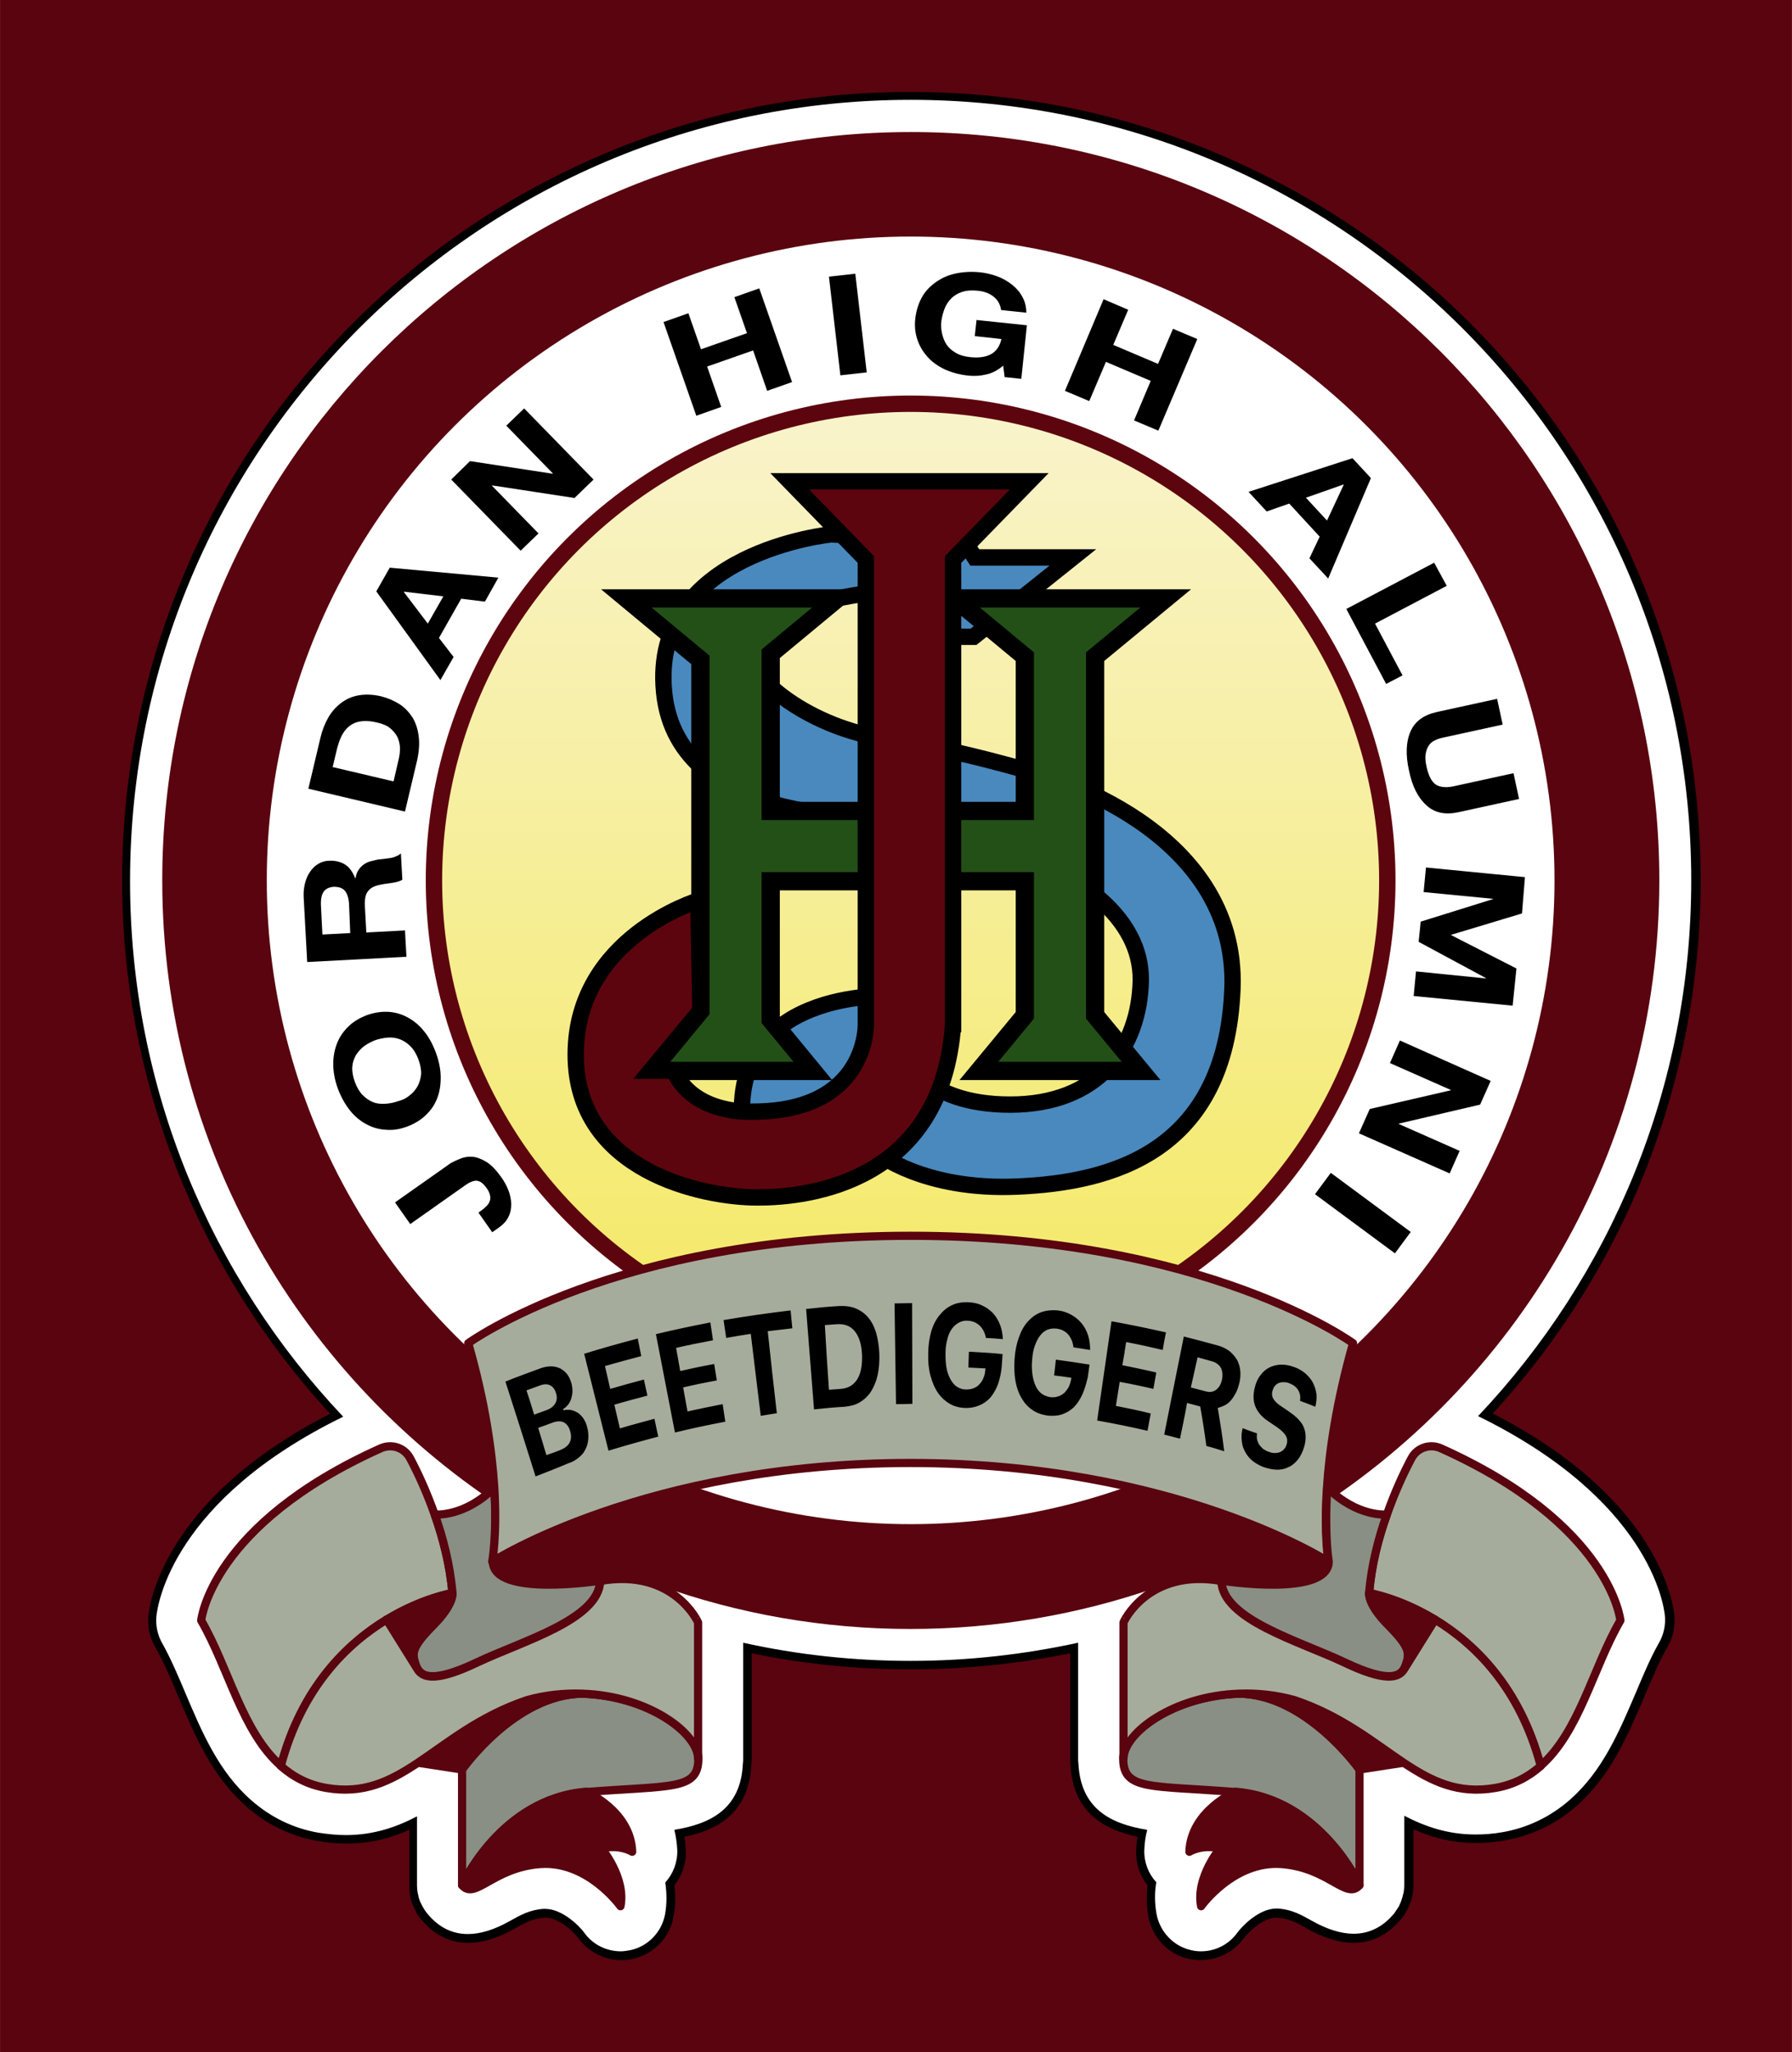 <svg height="2500" viewBox="0 0 612 700.9" width="2183" xmlns="http://www.w3.org/2000/svg" xmlns:xlink="http://www.w3.org/1999/xlink"><linearGradient id="a" gradientUnits="userSpaceOnUse" x1="311.041" x2="311.041" y1="137.935" y2="463.474"><stop offset="0" stop-color="#f9f3cc"/><stop offset="1" stop-color="#f4e963"/></linearGradient><path d="m0 0h612v700.9h-612z" fill="#59040f"/><path d="m410.1 668c-1.2 0-2.5-.1-3.7-.4-6.5-1.4-11.6-6.7-12.8-13.3-.7-3.5-.7-7.2-.2-10.9-2.7-3.2-4.1-7.2-4-11.4.1-1.9.3-3.9.7-5.8-10-1.8-22.4-6.6-23.2-23.7-.1-.6-.1-1.2-.1-1.7v-37.8c-18.3 3.9-37 5.8-55.8 5.8-18.7 0-37.5-2-55.8-5.8v37.8c0 .6 0 1.2-.1 1.8-.8 17.1-13.2 21.8-23.2 23.6.4 1.9.6 3.9.7 5.8.1 4.2-1.3 8.2-4 11.4.5 3.7.4 7.4-.2 10.9-1.3 6.6-6.3 11.8-12.9 13.2-1.2.3-2.4.4-3.6.4-5.4 0-10.5-2.6-13.6-7-1.2-1.6-6.7-7.5-12.1-7.5h-.5c-4.4.3-7.4 2-10.8 3.9-5.5 3.1-10.5 4.6-15.1 4.6-5.8 0-10.8-2.5-14.9-7.4v-.1l-.1-.1s-.1-.2-.2-.3l-.1-.1c-.5-.6-.8-1.2-1.1-1.7l-.3-.6-.1-.2c-.3-.6-.5-1.1-.7-1.6l-.3-.9c-.2-.5-.3-1.1-.5-1.7v-.2c0-.2-.1-.4-.1-.6-.1-.9-.2-1.7-.2-2.5v-21.6c-7.7 3.8-15.1 5.5-22.9 5.5-3.1 0-6.3-.3-9.5-.9-8.9-1.6-16.8-5.4-23.6-11.3l-.1-.1c-11.3-10-17.2-23.7-22.8-37.1-2.6-6.1-5.1-12-7.9-16.8-1.8-3.1-2.5-6.5-2.2-10 .4-4 5.5-39.8 62.9-68.5-46.4-49.8-71.9-114.5-71.9-182.6 0-71.6 27.9-138.9 78.5-189.5 50.5-50.4 117.8-78.2 189.3-78.2 71.6 0 138.9 27.9 189.5 78.5s78.5 117.9 78.5 189.5c0 68.1-25.5 132.8-71.9 182.6 57.4 28.7 62.5 64.5 62.9 68.5.4 3.5-.4 7-2.2 10-2.8 4.9-5.2 10.7-7.8 16.8-5.6 13.3-11.4 27-22.7 37l-.1.1c-6.8 6-14.8 9.8-23.7 11.4-3.2.6-6.4.9-9.5.9-7.8 0-15.1-1.8-22.9-5.5v21.5c0 .8-.1 1.6-.2 2.4 0 .2-.1.4-.1.7v.2c-.1.6-.3 1.1-.4 1.7l-.3.9c-.2.5-.4 1-.7 1.5l-.1.2-.3.6c-.3.5-.6 1-1.1 1.6l-.1.2c-.1.1-.2.2-.3.4 0 0 0 .1-.1.1-4.1 4.9-9.1 7.4-14.9 7.4-4.6 0-9.6-1.6-15.1-4.6-3.5-1.9-6.4-3.6-10.8-3.9h-.6c-4.9 0-10.3 5.1-12.1 7.6-3.4 4.3-8.4 6.9-13.8 6.9z" fill="#fff"/><path d="m311 34.1c147.2 0 266.6 119.3 266.6 266.6 0 70.9-27.7 135.3-72.8 183 58.2 28.5 63.4 64.1 63.8 68.2.3 3.2-.4 6.4-2 9.2-2.8 4.9-5.3 10.8-7.9 17-5.6 13.1-11.3 26.7-22.4 36.5 0 0 0 .1-.1.1-6.6 5.8-14.4 9.6-23 11.1-3.3.6-6.4.8-9.3.8-9.4 0-17.2-2.7-24.3-6.4v23.7c0 .8-.1 1.5-.2 2.3 0 .3-.1.5-.2.8-.1.5-.2 1-.4 1.5l-.3.9c-.2.5-.4 1-.6 1.4-.1.3-.2.5-.4.7-.3.5-.6 1-1 1.5-.1.2-.2.3-.3.5 0 0 0 .1-.1.1-3.8 4.6-8.5 6.9-13.8 6.9-4.3 0-9.1-1.5-14.4-4.5-3.4-1.9-6.7-3.8-11.4-4.1h-.7c-5.8 0-11.6 6-13.2 8.2-2.9 4.1-7.6 6.4-12.4 6.4-1.1 0-2.2-.1-3.4-.4-6-1.3-10.6-6.2-11.8-12.2-.7-3.9-.7-7.6-.1-11-2.7-2.9-4.2-6.8-4.1-10.9.1-2.5.4-4.8 1-7-12.4-2-22.7-7.1-23.5-22.6-.1-.6-.1-1.1-.1-1.7v-39.6c-18.4 4-37.5 6.2-57.2 6.2-19.6 0-38.7-2.1-57.2-6.2v39.6c0 .6 0 1.1-.1 1.7-.7 15.5-11.1 20.6-23.4 22.6.5 2.2.9 4.5 1 7 .1 4.1-1.4 8-4.1 11 .5 3.5.6 7.2-.1 11-1.2 6-5.8 10.8-11.8 12.1-1.1.2-2.2.4-3.3.4-4.9 0-9.6-2.3-12.5-6.4-1.5-2.1-7.4-8.1-13.3-8.1h-.6c-4.7.3-8 2.2-11.4 4.1-5.3 3-10.1 4.5-14.4 4.5-5.4 0-10-2.3-13.8-6.9 0 0 0-.1-.1-.1-.1-.1-.2-.3-.3-.4-.4-.5-.7-1-1-1.5-.1-.2-.3-.5-.4-.7-.2-.5-.5-1-.7-1.4-.1-.3-.2-.5-.3-.8-.2-.5-.3-1-.4-1.6-.1-.3-.1-.5-.2-.8-.1-.8-.2-1.5-.2-2.3v-23.7c-7 3.7-14.9 6.4-24.3 6.4-2.9 0-6-.3-9.3-.8-8.7-1.5-16.4-5.3-23-11.1-11.2-9.8-16.9-23.4-22.5-36.6-2.6-6.2-5.1-12-7.9-17-1.6-2.8-2.3-6-2-9.2.4-4.1 5.6-39.8 63.8-68.2-45.1-47.7-72.8-112.1-72.8-183 .1-147.4 119.4-266.8 266.6-266.8m0-2.7c-36.4 0-71.6 7.1-104.8 21.2-32.1 13.6-60.9 33-85.6 57.7s-44.2 53.5-57.7 85.6c-14 33.2-21.2 68.5-21.2 104.8 0 67.8 25.2 132.3 71 182.2-56.5 28.9-61.6 64.7-62 68.8-.4 3.8.4 7.6 2.3 10.9 2.8 4.8 5.2 10.6 7.8 16.7 5.7 13.4 11.5 27.3 23.2 37.6l.2.2.1.1c7 6.1 15.1 10 24.2 11.6 3.3.6 6.6.9 9.8.9 7.4 0 14.3-1.5 21.5-4.7v19.4c0 .8.1 1.7.2 2.6 0 .3.1.5.1.7v.2c.1.7.3 1.3.5 1.8.1.3.2.7.4 1 .2.5.5 1.1.8 1.7l.1.2c.1.2.2.4.3.7.3.6.7 1.2 1.2 1.8l.1.1c.1.1.2.2.2.3.1.1.1.2.2.2 4.4 5.2 9.7 7.9 16 7.9 4.8 0 10.1-1.6 15.8-4.8 3.3-1.9 6.1-3.5 10.3-3.8h.4c4.3 0 9.4 4.7 11 6.9 3.4 4.7 8.9 7.6 14.8 7.6 1.3 0 2.6-.1 3.9-.4 7.1-1.6 12.6-7.2 13.9-14.4.7-3.5.8-7.1.3-10.7 2.7-3.4 4.1-7.6 3.9-11.9-.1-1.6-.2-3.1-.5-4.7 10.2-2.1 22.1-7.4 22.9-24.7.1-.7.1-1.3.1-1.9v-36.1c17.8 3.7 36.1 5.5 54.4 5.5s36.5-1.9 54.4-5.5v36.1c0 .6 0 1.2.1 1.9.8 17.3 12.8 22.5 22.9 24.7-.3 1.6-.4 3.1-.5 4.7-.1 4.4 1.2 8.5 3.9 11.9-.4 3.6-.3 7.2.3 10.7 1.4 7.2 6.8 12.9 13.9 14.4 1.3.3 2.6.4 4 .4 5.8 0 11.3-2.8 14.7-7.5 1.7-2.2 6.7-7 11-7h.4c4.1.3 7 1.9 10.3 3.8 5.7 3.2 11 4.8 15.8 4.8 6.2 0 11.6-2.7 16-7.9l.2-.2c.1-.1.2-.2.3-.4l.1-.1c.5-.7.9-1.2 1.2-1.8.1-.2.2-.5.4-.7l.1-.2c.3-.6.6-1.2.8-1.7.1-.3.2-.7.4-1 .2-.6.3-1.2.5-1.8v-.2c.1-.3.1-.5.2-.8.1-.9.2-1.7.2-2.5v-19.5c7.2 3.2 14.1 4.7 21.5 4.7 3.2 0 6.5-.3 9.8-.9 9.2-1.6 17.4-5.6 24.4-11.7l.2-.2c11.5-10.2 17.4-24.1 23.1-37.5 2.6-6.1 5-11.9 7.8-16.7 1.9-3.3 2.7-7.1 2.3-10.9-.4-4.1-5.5-39.9-62-68.8 45.8-49.8 71-114.4 71-182.2 0-36.4-7.1-71.6-21.2-104.8-13.6-32.1-33-60.9-57.7-85.6s-53.9-44.1-86-57.7c-33.2-14-68.5-21.1-104.9-21.1z"/><path d="m566.7 300.7c0-141.2-114.4-255.6-255.6-255.6s-255.7 114.4-255.7 255.6c0 91 47.6 170.9 119.2 216.2l-13.8 11.5 5.6 18 49.8 5 9-9.8c26.8 9.6 55.7 14.8 85.8 14.8 29.4 0 57.6-5 83.8-14.1l5 8.2 57 .9 3.1-23.9-15.1-9.1c73.2-45 121.9-125.6 121.9-217.7z" fill="#59040f"/><circle cx="311" cy="300.7" fill="#fff" r="219.9"/><g stroke-miterlimit="10"><circle cx="311" cy="300.7" fill="url(#a)" r="162.8" stroke="#5d050e" stroke-width="5.594"/><path d="m304.1 340.2s-56.7-2.8-50.2 46.5l24.9 5.6 20.7 1.4s15.8 13 47.9 11.6 71.2-11.6 73.5-67.4-66-73.5-66-73.5-27.4-8.4-52.6-12.1c-25.1-3.7-47-20-47.9-32.1s42.8-17.7 42.8-17.7l26.5 15h8.8l33.9-27.1h-33.5l-3.3-5.1-45.6-2.8s-61.9 6-57.2 53.9 78.1 42.3 78.1 42.3l60.5 21.4s24.6 12.1 24.2 34.9c-.5 22.8-14.4 42.3-44.6 42.3s-36.3-17.2-36.3-17.2z" fill="#4989be" stroke="#000" stroke-width="5.594"/><path d="m374 224.3 24.1-19.9h-72.1l24 19.9v52.7h-86.8v-53.7l22.8-18.9h-72.1l25.3 21v119.9l-16.9 20.5h55.3l-14.4-17.5v-47.3h86.8v45.8l-15.7 19h55.4l-15.7-19z" fill="#235017" stroke="#000" stroke-width="6.233"/><path d="m325.5 349.8v-158.7l26-26.7h-81.8l26 26.7v158.7s.9 29.9-38.6 29.9c0 0-20 1.4-27-14h-7.9l17-20.5-.7-37.6s-41.9 12.6-41.9 52.6 43.7 48.8 61.9 48.8c18.2.1 63.3-5.5 67-59.2z" fill="#5d050e" stroke="#000" stroke-width="5.594"/></g><path d="m157.1 395.8c1.2-.5 2.6-.8 4.1-.7s3.1.7 4.8 1.7 3.4 2.8 5.2 5.3c1 1.4 1.8 2.9 2.4 4.4s.9 3.1 1 4.6c0 1.5-.2 3-.9 4.4-.6 1.4-1.7 2.6-3.2 3.7l-2.4 1.7-4.7-6.7 1.2-.9c.7-.5 1.2-1 1.7-1.5s.8-1.1 1-1.7.2-1.3 0-2-.5-1.5-1.2-2.4c-.7-1-1.4-1.6-2-2-.7-.3-1.3-.5-1.9-.4s-1.2.3-1.8.6-1.1.7-1.6 1l-18.7 13.2-5.2-7.4 19-13.4c.8-.4 1.9-1 3.2-1.5zm-25.1-9.9c-2.4-.1-4.6-.7-6.7-1.8s-4-2.6-5.7-4.7-3.1-4.6-4.2-7.5c-1.1-3-1.6-5.8-1.6-8.5s.5-5.1 1.4-7.3 2.3-4.1 4-5.7 3.8-2.8 6.2-3.7c2.3-.8 4.7-1.2 7-1.1s4.5.7 6.6 1.8 4 2.6 5.7 4.7c1.7 2 3.1 4.6 4.2 7.6s1.6 5.8 1.6 8.4-.4 5.1-1.3 7.3-2.2 4-3.9 5.6-3.7 2.8-6 3.7c-2.6 1-5 1.4-7.3 1.2zm7.7-11.6c1.1-.8 2.1-1.9 2.8-3.1s1.1-2.6 1.3-4.1c.1-1.6-.2-3.3-.9-5.2s-1.6-3.4-2.7-4.5-2.3-1.9-3.6-2.4-2.7-.7-4.1-.6-2.8.4-4.1.8c-1.4.5-2.7 1.2-3.9 2-1.2.9-2.1 1.9-2.9 3.1-.7 1.2-1.2 2.6-1.3 4.1-.1 1.6.2 3.3.9 5.2s1.6 3.4 2.7 4.5 2.3 1.9 3.6 2.4 2.7.6 4.2.5 2.9-.4 4.3-.9c1.3-.3 2.6-.9 3.7-1.8zm-36-67.8c-.1-1.8.1-3.5.5-5s1-2.8 1.8-3.9 1.7-2 2.8-2.6 2.3-1 3.6-1c2-.1 3.7.3 5.3 1.2 1.5.9 2.7 2.5 3.6 4.8h.1c.2-1.1.5-2.1 1-2.8.5-.8 1.1-1.4 1.8-1.9s1.5-.9 2.3-1.1 1.7-.4 2.5-.6c.5-.1 1.2-.1 1.9-.2s1.5-.2 2.2-.3c.8-.1 1.5-.3 2.1-.6.7-.2 1.2-.6 1.7-1l.5 9c-1 .6-2.3.9-3.8 1.1s-2.9.4-4.2.7c-1.8.4-3 1.1-3.8 2.2-.8 1-1.1 2.7-1 5l.5 9 13.2-.7.5 9-33.9 1.8zm15.5 2.4c-.1-2.1-.6-3.6-1.4-4.6s-2.1-1.4-3.8-1.4c-1.6.1-2.8.7-3.5 1.7-.7 1.1-1 2.6-.9 4.7l.5 9.9 9.5-.5zm-9.8-56.8c.6-2.6 1.5-4.9 2.7-7s2.7-3.7 4.4-5 3.7-2.2 6-2.6 4.8-.3 7.5.3c2.4.6 4.5 1.5 6.4 2.7s3.3 2.8 4.5 4.6c1.1 1.9 1.8 4 2.1 6.5s.1 5.2-.6 8.3l-4.1 17.3-33-7.8zm26.8 7c.3-1.3.4-2.5.4-3.8-.1-1.3-.4-2.5-.9-3.6-.6-1.1-1.4-2.1-2.5-3s-2.6-1.5-4.4-1.9c-1.7-.4-3.2-.6-4.7-.5s-2.7.4-3.9 1.1-2.2 1.7-3 3c-.9 1.4-1.5 3.1-2.1 5.3l-1.5 6.3 20.8 4.9zm-3.1-65.2 37.1 3.4-4.6 8.2-8.1-1-7.6 13.4 5 6.5-4.5 7.9-21.9-30.3zm18.3 9.8-13.4-1.6-.1.1 8.2 10.8zm9.1-46.2 28.2 4.3.1-.1-15.9-16.3 6.1-5.9 23.7 24.3-6.5 6.3-28.1-4.3-.1.1 15.9 16.3-6.1 5.9-23.7-24.3zm74.6-50.5 4.3 12.3 15.7-5.5-4.3-12.3 8.5-3 11.2 32-8.5 3-4.8-13.8-15.7 5.5 4.8 13.8-8.5 3-11.2-32zm57-13.5 3.9 33.7-9 1-3.9-33.7zm44.7 34.4c-2 .5-4 .6-6 .4-3.1-.3-5.9-1.1-8.3-2.2-2.4-1.2-4.4-2.6-5.9-4.4-1.6-1.8-2.7-3.8-3.4-6s-.9-4.6-.6-7c.3-2.5 1-4.8 2.1-6.9s2.7-3.8 4.6-5.2 4.1-2.5 6.7-3.1 5.5-.8 8.6-.5c2.1.2 4.1.7 6 1.4s3.6 1.7 5.1 2.9 2.7 2.6 3.5 4.2c.9 1.6 1.3 3.4 1.3 5.3l-8.6-.9c-.3-2-1.2-3.5-2.6-4.6s-3.2-1.8-5.4-2c-2-.2-3.8-.1-5.3.4s-2.7 1.2-3.7 2.2-1.8 2.2-2.3 3.5-.9 2.8-1.1 4.2-.1 2.8.2 4.2.8 2.7 1.5 3.8c.8 1.2 1.8 2.1 3.2 2.9 1.3.8 3 1.3 5.1 1.5 3 .3 5.3-.1 7.1-1.1 1.8-1.1 2.9-2.8 3.4-5.1l-9.1-1 .6-5.5 17.2 1.8-1.9 18.3-5.7-.6-.5-3.9c-1.9 1.6-3.8 2.6-5.8 3zm48.5-22.1-5.1 12 15.3 6.5 5.1-12 8.3 3.5-13.3 31.3-8.3-3.5 5.7-13.5-15.3-6.5-5.7 13.4-8.3-3.5 13.2-31.3zm82.9 57.5-14.6 34.3-6.4-6.9 3.5-7.4-10.4-11.3-7.7 2.7-6.2-6.7 35.5-11.5zm-15 14.5 5.7-12.2-.1-.1-12.8 4.5zm40.9 22.3-24.5 12.9 9.4 17.7-5.6 2.9-13.6-25.6 30-15.8zm-6.9 75c-2.9-2.6-4.9-6.5-6-11.9-1.2-5.4-1-9.9.5-13.3 1.5-3.5 4.5-5.7 9-6.7l20.6-4.5 1.9 8.8-20.6 4.5c-.9.2-1.8.5-2.6.9s-1.5.9-2 1.7c-.5.7-.9 1.7-1.1 2.9s-.1 2.6.3 4.4c.7 3.2 1.8 5.2 3.2 6.1s3.4 1.1 5.9.6l20.6-4.5 1.9 8.8-20.6 4.5c-4.5 1-8.2.3-11-2.3zm32.6 36.9-24.2 7.3v.1l22.3 11.4-1.3 12.7-33.8-3.3.8-8.4 23.9 2.4v-.1l-23-12.4.7-6.9 24.7-7.7v-.1l-23.7-2.3.8-8.4 33.8 3.3zm-14.3 65.3-27.8 6.5v.1l20.8 9.2-3.4 7.7-31-13.7 3.7-8.3 27.7-6.4v-.1l-20.8-9.2 3.4-7.7 31 13.8zm-29.1 50.8-27.3-20.2 5.4-7.3 27.3 20.2z"/><g stroke="#59040f" stroke-miterlimit="10" stroke-width="2.797"><path d="m148.5 517.5c-2.8-8-6-14.8-8.4-19.3-1.9-3.7-6.3-5.2-10.1-3.5-58.1 26.1-61.3 58.8-61.3 58.8 9.4 16.2 14 38.1 27.3 49.7 13.8-51.8 58.5-59 58.5-59-.8-9.5-3.2-18.7-6-26.7z" fill="#a6ac9c" stroke-linejoin="round"/><path d="m198.8 578.5c22.7.7 39.7 13.5 39.7 22.2 0 10.9-9.3 9.1-38.4 11.4s-42.3 31.8-42.3 31.8v-39.5s17.9-25.6 41-25.9z" fill="#898f84" stroke-linejoin="round"/><path d="m157.8 643.9c4.4 5.3 10.5-6 26.7-7.2 16.3-1.2 27.4 14.4 27.4 14.4 1.9-9.8-6.5-19.8-6.5-19.8 6.5-1.4 10.5 1.2 10.5 1.2-.5-14-15.8-20.5-15.8-20.5-29 2.4-42.3 31.9-42.3 31.9zm41-65.4c-5.9-.2-12.2.4-18.7 2.2-16.4 5.5-27.1 14.6-37.3 21.4l15 2.3s17.9-25.6 41-25.9z" fill="#59040f" stroke-linejoin="round"/><path d="m148.5 517.3s10.1 1 20.3-9.2c1.1 16.3-.5 25.3-.5 25.3.2 12.3 36.7 6.5 36.7 6.5-.5 13.3-26.5 20.5-42.1 27.9s-19.5 4.9-20.9.9-1.6-6 5.8-13.5c7.4-7.4 6.7-11.2 6.7-11.2-.8-9.5-3.2-18.7-6-26.6z" fill="#898f84" stroke-linejoin="round"/><path d="m453.3 508.1c-1.1 16.3.5 25.3.5 25.3" fill="none"/><g stroke-linejoin="round"><path d="m168.8 508.1c-.8-12.4-3.1-29.1-8.9-49.3 0 0 50.2-36.7 151.1-36.7s151.1 36.7 151.1 36.7c-5.7 20.2-8.1 36.9-8.9 49.3-1.1 16.3.5 25.3.5 25.3s-52.3-33.7-142.8-33.7-142.8 33.7-142.8 33.7 1.7-8.9.7-25.3z" fill="#a6ac9c"/><path d="m142 568.8c-1.4-4-1.6-6 5.8-13.5 7.4-7.4 6.7-11.2 6.7-11.2s-10.3 1.7-22.5 9.1l10.6 17c-.2-.4-.4-.9-.6-1.4z" fill="#59040f"/><path d="m205 540c-.5 13.3-26.5 20.5-42.1 27.9-13.6 6.5-18.4 5.4-20.3 2.3l-10.6-17c-13.3 8.1-28.9 22.9-36.1 50 4.2 3.7 9.2 6.4 15.5 7.5 12.7 2.2 21.7-2.2 31.3-8.6 10.2-6.8 21-15.9 37.3-21.4 6.5-1.8 12.7-2.4 18.7-2.2h.4-.4c22.7.7 39.7 13.5 39.7 22.2v-46.5c.1 0-8.3-18.6-33.4-14.2zm268.6-22.5c2.8-8 6-14.8 8.4-19.3 1.9-3.7 6.3-5.2 10.1-3.5 58.1 26.1 61.3 58.8 61.3 58.8-9.4 16.2-14 38.1-27.3 49.7-13.8-51.8-58.5-59-58.5-59 .7-9.5 3.1-18.7 6-26.7z" fill="#a6ac9c"/><path d="m423.3 578.5c-22.7.7-39.7 13.5-39.7 22.2 0 10.9 9.3 9.1 38.4 11.4s42.3 31.8 42.3 31.8v-39.5s-18-25.6-41-25.9z" fill="#898f84"/><path d="m464.3 643.9c-4.4 5.3-10.5-6-26.7-7.2-16.3-1.2-27.4 14.4-27.4 14.4-1.9-9.8 6.5-19.8 6.5-19.8-6.5-1.4-10.5 1.2-10.5 1.2.5-14 15.8-20.5 15.8-20.5 29 2.4 42.3 31.9 42.3 31.9zm-41-65.4c5.9-.2 12.2.4 18.7 2.2 16.4 5.5 27.1 14.6 37.3 21.4l-15 2.3s-18-25.6-41-25.9z" fill="#59040f"/><path d="m473.6 517.3s-10.1 1-20.3-9.2c-1.1 16.3.5 25.3.5 25.3-.2 12.3-36.7 6.5-36.7 6.5.5 13.3 26.5 20.5 42.1 27.9s19.5 4.9 20.9.9 1.6-6-5.8-13.5c-7.4-7.4-6.7-11.2-6.7-11.2.8-9.5 3.2-18.7 6-26.6z" fill="#898f84"/><path d="m480.1 568.8c1.4-4 1.6-6-5.8-13.5-7.4-7.4-6.7-11.2-6.7-11.2s10.3 1.7 22.5 9.1l-10.6 17c.2-.4.4-.9.6-1.4z" fill="#59040f"/><path d="m417.1 540c.5 13.3 26.5 20.5 42.1 27.9 13.6 6.5 18.4 5.4 20.3 2.3l10.6-17c13.3 8.1 28.9 22.9 36.1 50-4.2 3.7-9.2 6.4-15.5 7.5-12.7 2.2-21.7-2.2-31.3-8.6-10.2-6.8-21-15.9-37.3-21.4-6.5-1.8-12.7-2.4-18.7-2.2h-.4.4c-22.7.7-39.7 13.5-39.7 22.2v-46.5c-.1 0 8.3-18.6 33.4-14.2z" fill="#a6ac9c"/></g></g><path d="m182.9 504.3c-3.4-10.8-6.8-21.6-10.3-32.4 3.9-1.6 7.9-3 11.9-4.5 1.3-.5 2.6-.7 3.7-.7 1.2 0 2.2.3 3.1.7.9.5 1.7 1.1 2.4 2s1.1 2 1.5 3.2c.2.9.3 1.7.3 2.6s-.2 1.7-.4 2.5c-.3.8-.6 1.5-1.1 2.1s-1 1.1-1.7 1.5c0 .1.1.3.1.4.9-.2 1.8-.2 2.6-.1.8.2 1.6.5 2.4 1 .7.5 1.4 1.2 1.9 2s1 1.8 1.2 2.8c.4 1.4.5 2.8.4 4.1s-.4 2.5-1 3.6c-.5 1.1-1.3 2-2.3 2.8s-2.1 1.5-3.5 1.9c-3.7 1.6-7.4 3-11.2 4.5zm-.5-21.1c1.4-.5 2.8-1 4.1-1.5 1.5-.5 2.5-1.3 3.1-2.3s.7-2.2.3-3.5-1-2.2-2-2.7c-.9-.5-2.1-.5-3.4 0-1.6.6-3.1 1.1-4.7 1.7.9 2.8 1.8 5.5 2.6 8.3zm8.9 12.1c1.5-.6 2.6-1.4 3.2-2.5s.7-2.4.2-4c-.4-1.5-1.2-2.5-2.2-3-1.1-.5-2.4-.4-4 .2s-3.2 1.2-4.7 1.7c.9 3.1 1.9 6.2 2.8 9.3 1.6-.5 3.2-1.1 4.7-1.7zm33.5-4.6c-5.7 1.5-11.4 3.1-17 4.8-2.8-11-5.5-22.1-8.3-33.1 6.1-1.9 12.2-3.6 18.3-5.2l1.2 6c-4.1 1.1-8.3 2.2-12.4 3.4l1.8 7.8c3.8-1.1 7.7-2.2 11.5-3.2.4 1.8.8 3.7 1.2 5.5-3.8 1-7.6 2-11.3 3.1.6 2.7 1.3 5.4 1.9 8.1 3.9-1.2 7.9-2.2 11.8-3.3.4 2.1.9 4.1 1.3 6.1zm22.9-5.1c-5.8 1.1-11.5 2.3-17.2 3.7-2.2-11.2-4.3-22.4-6.5-33.6 6.2-1.5 12.4-2.8 18.6-4 .3 2 .6 4 .9 6.1-4.2.8-8.4 1.6-12.6 2.6.5 2.6.9 5.2 1.4 7.9 3.9-.9 7.7-1.7 11.6-2.4.3 1.9.6 3.7.9 5.6-3.8.7-7.7 1.5-11.5 2.4.5 2.7 1 5.5 1.5 8.2 4-.9 8-1.7 12-2.5zm12.1-2c-1.1-9.3-2.3-18.6-3.4-28-2.8.4-5.6.9-8.4 1.4-.3-2-.6-4-.9-6.1 7.6-1.3 15.2-2.4 22.9-3.3.2 2 .4 4.1.6 6.1-2.8.3-5.6.7-8.4 1 1 9.3 2 18.7 3.1 28-1.9.3-3.7.6-5.5.9zm26.7-37.5c2.1-.1 4 .1 5.7.8s3.1 1.7 4.3 3.1 2.1 3.2 2.7 5.2c.6 2.1 1 4.5 1.1 7.1.1 2.8-.1 5.3-.6 7.5s-1.3 4-2.3 5.6c-1 1.5-2.3 2.7-3.8 3.6s-3.2 1.3-5.2 1.5c-3.5.2-6.9.5-10.4.9-.9-11.4-1.8-22.8-2.7-34.3 3.7-.4 7.4-.8 11.2-1zm-3.4 28.6c1.3-.1 2.7-.2 4-.3 2.5-.2 4.3-1.2 5.6-3.2s1.8-4.8 1.7-8.4c-.1-1.7-.3-3.3-.7-4.6s-1-2.5-1.7-3.4-1.6-1.6-2.6-2-2.2-.6-3.5-.5l-4.2.3c.4 7.4.9 14.7 1.4 22.1zm22.9 4.9c-.2-11.5-.3-22.9-.5-34.4 2 0 4-.1 6-.1 0 11.5.1 22.9.1 34.4-2 .1-3.8.1-5.6.1zm34.8-6.7c-.7 1.8-1.6 3.3-2.6 4.5-1.1 1.2-2.4 2.1-3.9 2.7s-3.1.9-4.9.8c-2-.1-3.7-.6-5.2-1.5s-2.8-2.1-3.9-3.7-1.9-3.5-2.5-5.7-.9-4.8-.8-7.6c0-2.8.4-5.3 1-7.5s1.6-4.1 2.8-5.6 2.6-2.7 4.3-3.5 3.6-1.1 5.7-1c1.7.1 3.2.4 4.6 1.1 1.4.6 2.6 1.5 3.7 2.6 1 1.1 1.8 2.4 2.4 3.9s.9 3.2 1 5c-1.9-.2-3.9-.3-5.8-.4-.3-1.8-1.1-3.2-2.1-4.2-1.1-1-2.4-1.6-4.1-1.7-1.1-.1-2.2.2-3.1.7s-1.7 1.2-2.4 2.2-1.2 2.2-1.5 3.6c-.4 1.4-.6 3-.6 4.9 0 1.8.1 3.5.4 5s.8 2.7 1.4 3.8c.6 1 1.3 1.9 2.2 2.4.9.6 1.9.9 3 .9.9 0 1.8-.1 2.5-.4.8-.3 1.5-.7 2-1.3.6-.6 1.1-1.3 1.4-2.1.4-.8.6-1.8.7-2.8 0-.2 0-.4.1-.6-2-.1-3.9-.2-5.9-.3.1-1.8.1-3.6.2-5.4 3.8.2 7.7.4 11.5.8-.1 1.5-.2 2.9-.3 4.4-.2 2.2-.7 4.2-1.3 6zm28.8 3.5c-.8 1.7-1.8 3.2-2.9 4.3-1.2 1.1-2.5 1.9-4 2.4s-3.2.6-5 .4c-2-.3-3.7-.9-5.1-1.9-1.5-1-2.7-2.3-3.7-4s-1.7-3.6-2.1-5.9-.5-4.8-.3-7.6.7-5.2 1.5-7.4 1.8-4 3.1-5.4 2.8-2.5 4.5-3.1 3.6-.8 5.7-.6c1.7.2 3.2.7 4.6 1.5s2.5 1.7 3.5 2.9 1.7 2.6 2.2 4.1c.5 1.6.7 3.2.7 5l-5.7-.9c-.2-1.8-.8-3.2-1.8-4.4-1-1.1-2.3-1.8-4-2-1.1-.1-2.2 0-3.1.4-1 .4-1.8 1.1-2.5 2s-1.3 2.1-1.8 3.5-.8 3-.9 4.8c-.2 1.8-.1 3.5.1 5s.6 2.8 1.1 3.9 1.2 2 2 2.6 1.8 1 2.9 1.2c.9.1 1.8.1 2.6-.2.8-.2 1.5-.6 2.1-1.1s1.1-1.2 1.6-2c.4-.8.7-1.7.9-2.7 0-.2.1-.4.1-.6-2-.3-3.9-.6-5.9-.8l.6-5.4c3.8.5 7.7 1.1 11.5 1.7-.2 1.4-.4 2.9-.6 4.3-.5 2.2-1.1 4.2-1.9 6zm22.3 12.3c-5.7-1.3-11.5-2.5-17.2-3.5 1.6-11.3 3.3-22.6 4.9-33.9 6.2 1.1 12.4 2.4 18.6 3.8-.4 2-.8 4-1.1 6-4.2-1-8.3-1.9-12.5-2.7-.4 2.6-.8 5.3-1.3 7.9 3.9.8 7.8 1.6 11.6 2.5-.3 1.9-.7 3.7-1 5.6-3.8-.9-7.6-1.7-11.5-2.4-.4 2.7-.9 5.5-1.3 8.2 4 .8 8 1.6 11.9 2.6-.4 1.9-.7 3.9-1.1 5.9zm11.1 2.7c-1.8-.5-3.6-.9-5.4-1.4 2.2-11.2 4.5-22.4 6.7-33.5 3.9 1 7.8 2 11.7 3.1 1.5.4 2.8 1.1 3.9 1.9 1.1.9 1.9 1.9 2.6 3 .6 1.2 1 2.5 1.1 3.9s0 3-.5 4.6c-.3 1.1-.6 2-1.1 2.9s-1 1.7-1.6 2.4-1.3 1.3-2.1 1.7-1.6.7-2.4.9c.8 4.9 1.6 9.8 2.2 14.8-2-.6-4-1.3-6.1-1.8-.6-4.5-1.3-9-2.1-13.5l-4.5-1.2c-.7 4.2-1.6 8.2-2.4 12.2zm3.7-17.5c1.6.4 3.3.9 4.9 1.3 1.4.4 2.6.3 3.6-.4s1.7-1.8 2.1-3.4c.2-.8.2-1.5.2-2.2-.1-.7-.2-1.3-.5-1.9s-.7-1-1.2-1.4-1.1-.7-1.8-.9c-1.7-.5-3.3-.9-5-1.4-.8 3.5-1.5 6.9-2.3 10.3zm22.6 15.7c-.1.7-.1 1.4 0 2s.4 1.2.7 1.8c.4.5.8 1 1.4 1.5.6.4 1.2.8 2 1 .7.3 1.4.4 2 .4s1.2-.1 1.7-.3 1-.5 1.4-1c.4-.4.7-.9.9-1.6.2-.5.2-1 .2-1.5s-.2-1-.4-1.4c-.3-.5-.6-.9-1.1-1.4s-1.1-1-1.8-1.5c-1-.7-2.1-1.4-3.1-2.1-4.4-2.9-6-6.8-4.6-11.8.4-1.6 1-2.9 1.9-4 .8-1.1 1.8-2 3-2.6s2.4-.9 3.9-1c1.4 0 2.9.2 4.5.8 1.5.5 2.8 1.3 3.9 2.2 1.1 1 2 2 2.6 3.2s1 2.5 1.2 3.9c.1 1.4 0 2.8-.4 4.3-1.7-.7-3.5-1.4-5.2-2 .1-.7.1-1.3 0-1.9s-.3-1.2-.6-1.7-.7-1-1.2-1.4-1.1-.7-1.8-1-1.4-.4-2-.4-1.2.1-1.7.3-.9.5-1.3 1c-.4.4-.6 1-.8 1.6-.3 1-.2 2 .3 2.8.5.9 1.5 1.8 2.9 2.7 1 .7 2 1.3 2.9 2 1.2.8 2.2 1.7 3 2.6s1.4 1.8 1.7 2.8c.4 1 .5 2 .5 3.1s-.2 2.3-.6 3.5c-.5 1.6-1.2 3-2.1 4.1s-1.9 2-3.1 2.5c-1.2.6-2.4.9-3.8.9s-2.9-.3-4.5-.8c-1.5-.5-2.8-1.3-3.9-2.1-1.1-.9-2-1.9-2.6-3.1-.7-1.2-1.1-2.4-1.2-3.8-.2-1.4-.1-2.9.3-4.4 1.4.6 3.2 1.2 4.9 1.8z"/></svg>